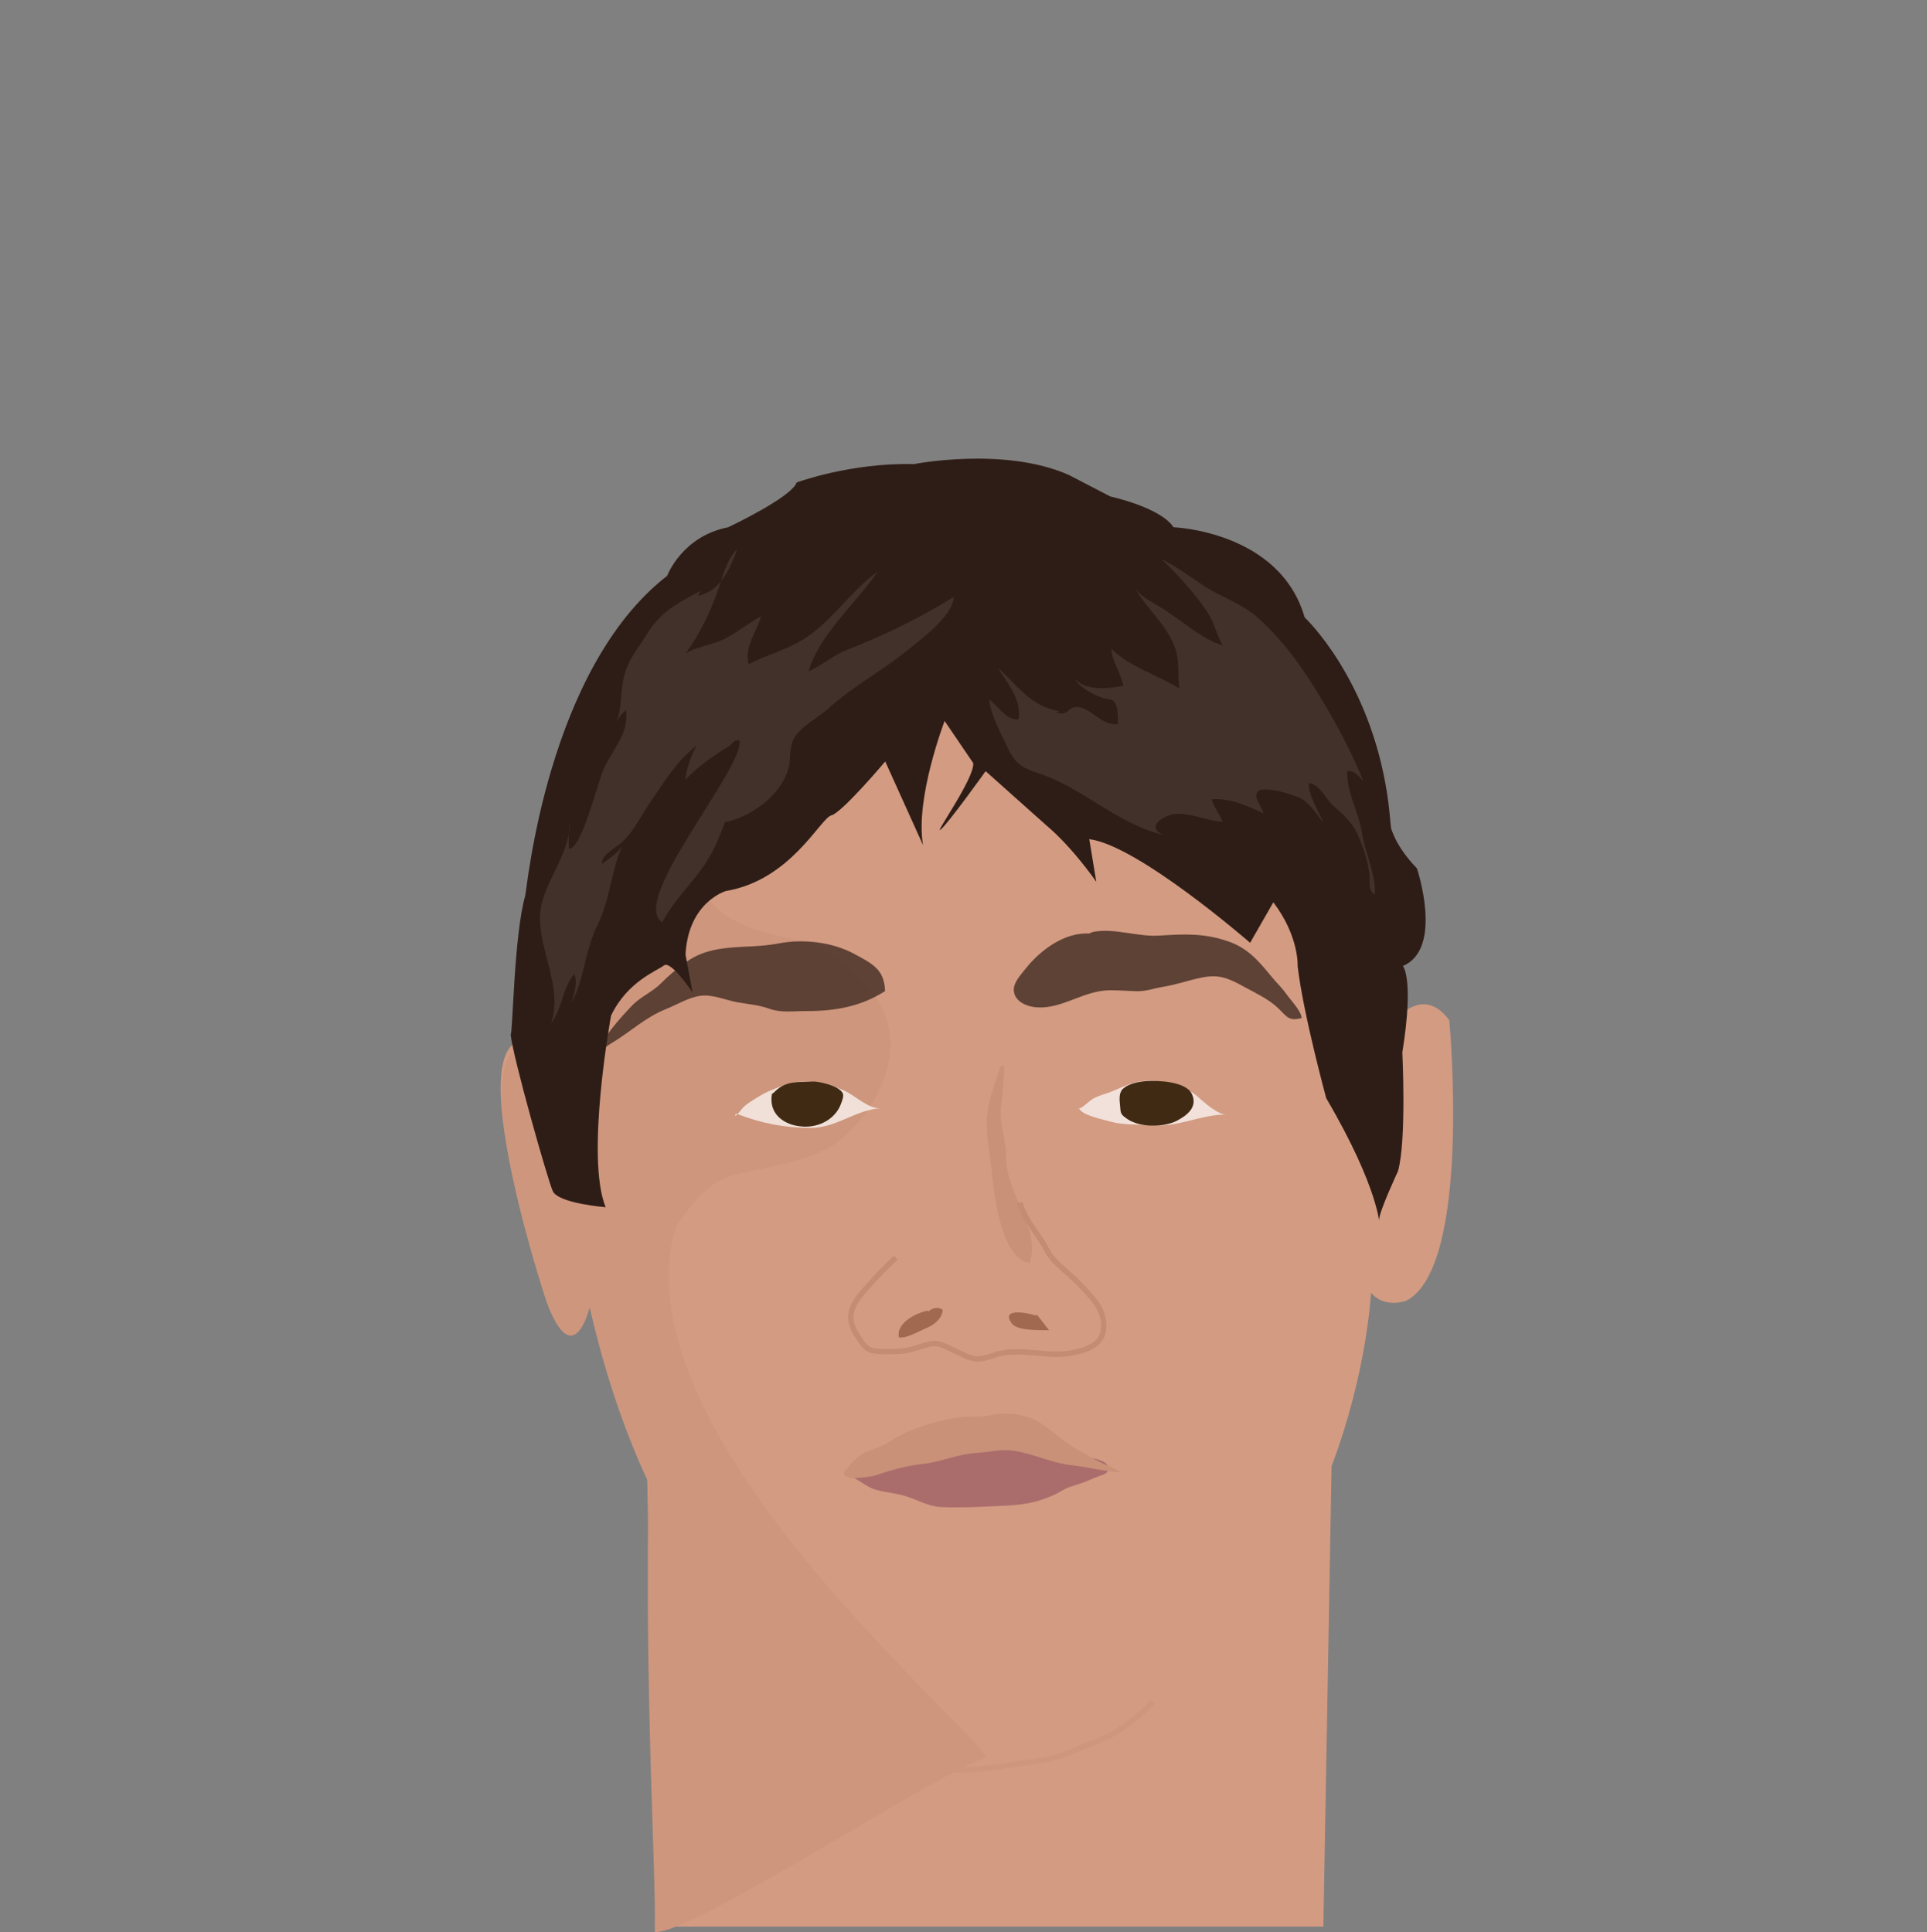 <svg id="s5dd0b736bed4e" class="face" xmlns="http://www.w3.org/2000/svg" xmlns:xlink="http://www.w3.org/1999/xlink" x="0px" y="0px" width="357px" height="358px" viewBox="0 0 357 358"><rect x="0" y="0" width="357" height="358" fill="#808080" stroke="none"/><path fill="#d39b82" d="M268.5,189.04c-1.41-1.92-2.86-2.74-4.22-2.91c-3.96-0.47-7.28,4.62-7.28,4.62c2.38-21.04,0-32.96,0-32.96c-16.83-65.56-65.84-69.37-76.8-69.39c-0.71,0.02-1.44,0.04-2.2,0.06c-54,1.42-71.5,44.58-71.5,44.58c-9,12.5-4,61.55-4,61.55c-21-12.95-1.5,45.45-1.5,45.45c5,13.5,8,1,8,1c2.88,12.67,6.63,23.41,10.9,32.53c0.85,44.99,1.74,68.73,1.44,83.43c23.33,0,116.79,0,123.83,0l1.52-85.32c6.58-17.33,7.31-32.14,7.31-32.14c2.5,3,6.5,1.5,6.5,1.5C272.75,234.79,268.5,189.04,268.5,189.04z M255.96,199.92C255.93,200.18,255.94,200.15,255.96,199.92L255.96,199.92z M256.22,197.67c0.03-0.3,0.07-0.64,0.11-1.01C256.29,197.01,256.25,197.35,256.22,197.67z M256.82,192.32c0.06-0.55,0.11-0.99,0.14-1.26C256.91,191.5,256.87,191.92,256.82,192.32z M265.33,190.26c-0.04-0.16-0.09-0.37-0.16-0.62c-0.13-0.5-0.31-1.2-0.54-2.1c0.22,0.86,0.4,1.58,0.54,2.1C265.24,189.9,265.29,190.1,265.33,190.26C265.47,190.79,265.48,190.83,265.33,190.26z"/><path fill="#ce967d" d="M125.25,227.25c4.5-6.5,6.97-8.84,12.65-10c4.87-0.99,13.28-2.45,17.35-5.75c9.63-7.79,13.17-20.35,5.59-28.43c-4.32-4.6-7.03-7.3-13.05-8.81c-4.83-1.22-11.04-2.16-15.05-6.1c-7.84-7.69-11.29-20.73-10.82-31.2c0.41-8.95,9.17-18.79,15.15-24.83c7.04-7.12,15.71-14.12,23.72-20.42c-40.38,8.84-54.04,42.51-54.04,42.51c-9,12.5-4,61.55-4,61.55c-21-12.95-1.5,45.45-1.5,45.45c5,13.5,8,1,8,1c2.89,12.7,6.64,23.46,10.93,32.59c-0.78,38.87,1.32,70.54,1.15,83.21c7.79,0.1,53.6-30.51,61.45-32.32C179.16,318.81,113.75,264.75,125.25,227.25z"/><g class="eyes eyes-3"><path fill="#ffffff" fill-opacity="0.7" d="M136.17,206.83c0.17-0.12,0.31-0.25,0.45-0.39c-0.1-0.04-0.19-0.07-0.29-0.11L136.17,206.83z"/><path fill="#ffffff" fill-opacity="0.7" d="M156.3,202.04c-3.05-1.28-6.51-2.11-9.67-1.31c-1.75,0.45-4.23,1.34-5.79,2.3c-0.91,0.56-1.95,1.16-2.7,1.76c-0.59,0.47-0.98,1.11-1.51,1.65c4.33,1.68,8.73,2.56,13.55,2.56c4.9,0,8.24-3.37,13.12-3.67C161.06,205.7,158.31,202.89,156.3,202.04z"/><path fill="#ffffff" fill-opacity="0.7" d="M221.84,203.17c-2.24-2.05-6.99-3.19-10.17-2.83c-1.97,0.22-3.72,1.07-5.49,1.83c-1.07,0.46-2.24,0.72-3.29,1.21c-1.12,0.52-2.11,1.86-3.22,2.13H200c0.66,1.2,4.41,1.94,5.79,2.34c2.24,0.64,5.11,0.46,7.44,0.66c5.09,0.45,9.08-2,14.06-2C225.72,206.67,222.95,204.18,221.84,203.17z"/><path fill="#402a13" d="M143,202.76c-0.62,3.77,2.37,5.84,5.87,6c2.93,0.14,5.93-1.4,6.96-4.3c0.49-1.36,0.68-1.9-0.52-2.71c-1.05-0.71-3.6-1.4-4.88-1.34c-2.77,0.14-4.78-0.14-6.82,1.8c-0.26,0.24-0.15,0.22-0.45,0.38"/><path fill="#402a13" d="M208.83,201.83c-1.69-0.27-1.44,1.85-1.33,3c0.14,1.52,0.03,1.61,1.38,2.54c2.28,1.58,6.79,1.54,9.13,0.31c1.8-0.94,3.97-2.5,2.79-4.98c-1.1-2.3-6.18-2.5-8.29-2.38c-1.63,0.1-3.83,0.52-4.83,1.83"/></g><g class="eyebrows eyebrows-11"><path fill="#2e1d16" fill-opacity="0.7" d="M110.5,195.67c0.83-3.17,4.41-7.04,6.63-9.37c1.53-1.6,3.78-2.51,5.37-4.13c1.43-1.47,2.82-2.57,4.47-3.79c5.14-3.83,11.26-2.4,17.14-3.54c4.69-0.91,10.05-0.3,14.18,1.93c3.42,1.85,5.55,2.89,5.68,6.88c-4.4,2.82-9.13,3.71-14.54,3.7c-2.54-0.01-4.64,0.38-6.96-0.45c-1.98-0.71-3.92-0.82-5.93-1.19c-2.14-0.4-4.47-1.46-6.67-1.2c-2.21,0.26-4.48,1.67-6.53,2.49c-3.84,1.54-6.55,4.22-10.13,6.35c-1.48,0.89-2.34,1.86-3.54,3"/><path fill="#2e1d16" fill-opacity="0.7" d="M202,173c-4.71-0.38-9.26,3.05-12,6.5c-0.87,1.1-2.36,2.65-2.17,4.17c0.25,2.06,2.59,2.9,4.34,3c4.75,0.27,8.63-3.17,13.49-3.17c1.64,0,3.2,0.11,4.8,0.17c1.86,0.06,3.39-0.55,5.16-0.84c2.42-0.4,4.45-1.15,6.89-1.66c3.33-0.7,5.03,0.07,7.97,1.68c1.99,1.09,4.5,2.26,6.17,3.83c1.73,1.62,2.01,2.64,4.5,1.96c-0.09-1.35-2.05-3.33-2.85-4.47c-0.81-1.15-1.86-2.13-2.75-3.22c-2.31-2.82-4.34-5.22-7.88-6.47c-4.55-1.61-8.23-1.4-13.03-1.11c-3.87,0.23-8.11-1.4-11.96-0.72c-0.62,0.11-1.2,0.56-1.84,0.68"/></g><g class="chin chin-13"><path fill="none" stroke="#ce967d" stroke-miterlimit="10" d="M145.83,318.67c3.2,1.85,5.21,4.94,8.96,6.31 c5.46,1.98,10.93,2.58,16.71,2.85c4.85,0.22,9.91,0.28,14.72-0.63c3.98-0.75,8.5-0.83,12.13-2.54c2.95-1.38,6.4-2.27,9.14-4.16 c1.9-1.31,4-2.83,6-5.17"/></g><g class="hair hair-3012"><path fill="#2e1d16" d="M97.3,166c0.3-1,4-42,26.3-59.3c0,0,2.7-7.3,11.3-9c0,0,11.7-5.5,12.7-8.3c0,0,10-3.7,21.7-3.4c0,0,16.7-3.3,28.7,2l7.7,4c0,0,9.3,2,11.7,5.7c0,0,19.7,0.7,24.3,16.7c0,0,12,11.2,15.3,32.8c0.3,2,0.5,4,0.7,6.2c0,0,0.8,3.4,4.8,7.5c0,0,5,14.9-2.6,18.1c0,0,2.1,2.3-0.1,16c0,0,0.8,16.3-0.8,22c0,0-3.5,7.5-3.5,9s0.3-5.3-9.8-22.5c0,0-4.3-15.8-5.3-24.5c0,0,0.3-5.5-4.5-11.8l-4.3,7.5c0,0-20.8-18.1-29.8-19.2l1.3,7.9c0,0-4.3-6.3-9.3-10.5l-11.2-10c0,0-6.8,9.5-8.3,10.8s6.3-9.5,6-12.3l-5.3-7.8c0,0-5.5,14.3-4,23l-7-15.5c0,0-8,9.5-10,10s-7.5,12-19.5,14c0,0-7,2-7.5,11.8l1.3,7c0,0-4-6-5.3-5s-6.8,3-9.8,9.3c0,0-4.8,26.2-1,35.5c0,0-8.8-0.7-9.8-3s-7.3-24.5-7.8-29C95,191.8,95.2,173.3,97.3,166z"/><path fill="#42312a" stroke-miterlimit="10" d="M129.8,109.5c-4.6,2.4-7.5,3.9-10.2,8.4c-1.2,1.9-2.7,3.8-3.5,5.9c-1.4,3.4-0.6,7.2-2.1,10.6c0.4-1.1,1.1-2.2,2-2.8c0.5,4.6-2.5,7.1-4.2,11c-1.1,2.4-4,14.7-6.4,14.7c-0.1-1.7,0-3.4,0-5.1c0.7,5.4-4.8,11.3-5.3,16.8c-0.6,6.7,4.3,13.8,2,20.6c2.1-2.7,2.1-6.7,4.3-9.1c0.7,1.5-0.1,3.8-0.5,5.3c2.3-4.1,2.5-9.9,4.8-14.4c2.3-4.6,2.5-9.9,4.5-14.5c-1.1,1.4-2.3,2.2-3.7,3.2c-0.1-1.9,2.9-3.1,4.1-4.4c1.9-1.9,3.2-4.6,4.7-6.8c2.8-4.1,4.9-7.7,8.8-10.8c-1,1.7-2,4.4-2.1,6.4c1.9-2.2,5.5-4.7,8-6.2c0.8-0.5,0.9-1.3,2-1.1c1,5-20.6,29.8-14.3,33.7c2.6-5,6.9-8.3,9.5-13.5c1.9-3.8,3.1-8.8,5.6-12.2c-1.4,2.2-5.8,4.7-5.8,7.4c6,0,13.6-5.4,14.3-11.4c0.1-1.4,0.1-3.1,0.8-4.4c1.2-2.2,4.8-4,6.7-5.8c4.2-3.8,9.3-6.5,13.8-10.1c2.6-2.1,8.9-6.6,9.1-10.3c-6.2,3.9-12.9,7.1-19.7,9.8c-2.7,1-4.5,2.8-7.2,4c2-6.9,8.9-12.7,12.8-18.5c-5.1,3.7-8.5,9.3-13.8,12.6c-3.2,2-6.8,2.8-10.1,4.6c-0.9-3.3,1.6-6.2,2.3-8.9c-2.2,1.2-4.2,2.8-6.4,4c-2.3,1.3-5.4,1.5-7.6,2.9c2.6-3.5,4.5-7.5,6-11.7c0.9-2.6,1.6-5.7,3.6-7.7c-1.3,3.7-3.3,8-7.3,8.7"/><path fill="#42312a" d="M196.3,131.8c-5.6-1-7.7-4.8-11.4-8c1.8,2.9,4.4,5.8,3.8,9.5c-2.2,0.2-3.8-2.4-5.4-3.7c0.1,2.6,2.1,6.2,3.2,8.6c1.5,3.2,2.6,4,5.9,5.1c8.1,2.6,14.6,9.4,23.1,11.4c-3.5-1.6,0.4-3.8,2.5-3.9c2.8-0.1,5.7,1.3,8.5,1.5c-0.5-1.4-1.6-2.6-2-4.2c3.7-0.2,6.4,1.2,9.6,2.6c-0.4-1.2-1.9-3-1.1-4c1-1.2,6.4,0.5,7.7,1.1c1.9,0.9,3.2,3,4.5,4.7c-0.8-2-2.9-5.2-2.7-7.4c1.9,0.2,3,2.7,4.3,4c1.9,1.8,3.5,2.9,4.7,5.5c1,2.1,1.9,4.9,2.2,7.3c0.2,1.5-0.4,2.9,1,3.9c0.3-3.5-1.9-8.1-2.4-11.6c-0.6-3.7-2.9-7.6-2.7-11.3c1.3-0.2,2.2,1,3,1.9c-1.9-4.8-4.8-10.3-7.5-14.8c-3.4-5.7-6.9-10.8-11.8-15.3c-3-2.8-6.8-3.9-10.2-6.1c-2.6-1.7-5.1-3.6-7.9-5c2.9,2.8,6.2,6.4,8.4,9.7c1.3,1.9,1.8,4.3,2.9,6.3c-3.8-1.1-7.9-4.9-11.4-7c-1.6-1-3.5-1.9-4.7-3.4c2.1,3.7,5.8,6.6,7.3,10.9c0.9,2.5,0.4,4.9,0.8,7.5c-3.9-2.5-9.3-4-12.6-7.4c-0.1,1.9,1.9,4.8,2.2,6.9c-3,0.5-6.9,1-9.1-1.4c1.2,1.8,3.2,2.8,5.2,3.6c0.6,0.3,1.7,0.1,2.2,0.7c0.8,1,0.7,2.9,0.7,4.2c-3.3,0.3-4.9-3.2-7.7-3.2c-1.5,0-1.6,1.8-3.7,1"/></g><g class="nose nose-18"><path fill="#c99178" d="M186.01,198.89c-0.17,1.53-0.26,3.95-0.49,5.46c-0.58,3.86,0.9,6.29,0.88,10.24 c-0.02,6.65,6.48,12.91,4.38,19.46c-5.2-0.71-6.56-12.33-6.95-16.23c-0.33-3.31-1.14-7.11-1.01-10.49 c0.11-2.91,1.43-6.24,2.54-9.75C185.35,197.6,186.24,196.78,186.01,198.89z"/><path fill="#a16950" d="M172,242.83c-2.06,0.37-6.05,2.25-5.47,4.97c1.36,0.29,3.74-1.15,4.97-1.65c1.45-0.59,3.06-1.74,3.15-3.46c-0.99-0.62-2.05-0.31-2.8,0.47"/><path fill="#a16950" d="M192,243.83c-1.02-0.46-6.93-1.73-4.51,1.46c1.04,1.36,5.27,1.16,6.87,1.2c-0.52-0.61-1.66-2.17-2.36-3"/><path fill="none" stroke="#c48c73" stroke-miterlimit="10" d="M165.99,233.06c-2.27,2.02-4.23,4.18-6.21,6.46c-2.24,2.59-2.98,4.87-1.05,7.82c0.96,1.48,1.55,2.79,3.43,3.01c1.49,0.17,3.03,0.08,4.53,0.03c2.22-0.07,4.08-1.15,6.07-1.4c1.49-0.18,2.87,0.79,4.09,1.3c1.49,0.63,2.86,1.62,4.53,1.53c1.34-0.07,2.67-0.75,3.97-1.02c4.41-0.94,8.73,0.73,13.15-0.09c3.16-0.59,6.12-1.65,5.98-5.27c-0.13-3.29-2.46-5.3-4.49-7.49c-1.9-2.05-4.82-3.87-6.09-6.38c-1.5-2.96-4.11-5.49-4.96-8.72"/></g><g class="mouth mouth-3"><path fill="#a7696a" fill-opacity="0.9" d="M157.13,273.38c1.85,0.61,3.26,2.16,5.26,2.71c1.8,0.49,3.66,0.59,5.47,1.17c2.26,0.72,4.13,1.89,6.52,2c3.88,0.17,7.85-0.08,11.72-0.25c2-0.08,3.83-0.28,5.7-0.76c1.62-0.41,3.63-1.22,5.04-2.08c1.17-0.71,2.92-1.08,4.17-1.58c1.08-0.44,2.23-0.95,3.33-1.33c0.76-0.27,1.26-0.73,0.8-1.75c-0.41-0.9-2.57-1.25-3.38-1.49c-1.33-0.39-2.68-0.5-3.97-1.01c-2.52-0.99-5.23-1.95-7.97-2.37c-2.25-0.35-4.5-0.53-6.77-0.25c-2.87,0.35-5.24,2.07-8.11,2.63c-2.31,0.45-4.73,0.57-7.05,0.88c-2.13,0.28-3.55,0.94-5.37,1.88c-0.96,0.49-4.21,2.28-5,1.99"/><path fill="#c99178" d="M156.25,273c0.71-0.98,1.64-2.1,2.53-2.87c1.69-1.48,3.96-1.65,5.82-2.88c3.53-2.35,8.68-3.99,12.88-4.59c2.03-0.29,4.12,0.04,6.07-0.42c2.64-0.64,6.36-0.24,8.7,1.15c2.46,1.46,4.7,3.66,7.19,5.13c1.26,0.75,2.54,1.42,3.81,2.12c1.4,0.77,3.08,1.3,4.35,2.14c-3.03-0.07-5.93-0.95-8.95-1.26c-3.79-0.4-7.25-2.19-10.96-2.72c-1.5-0.21-2.97-0.03-4.49,0.19c-1.13,0.17-2.58,0.22-3.83,0.41c-2.83,0.42-5.61,1.59-8.5,1.88c-2.88,0.29-6.03,1.2-8.75,2.13c-0.5,0.17-7.44,1.44-5.38-1.25"/></g></svg>